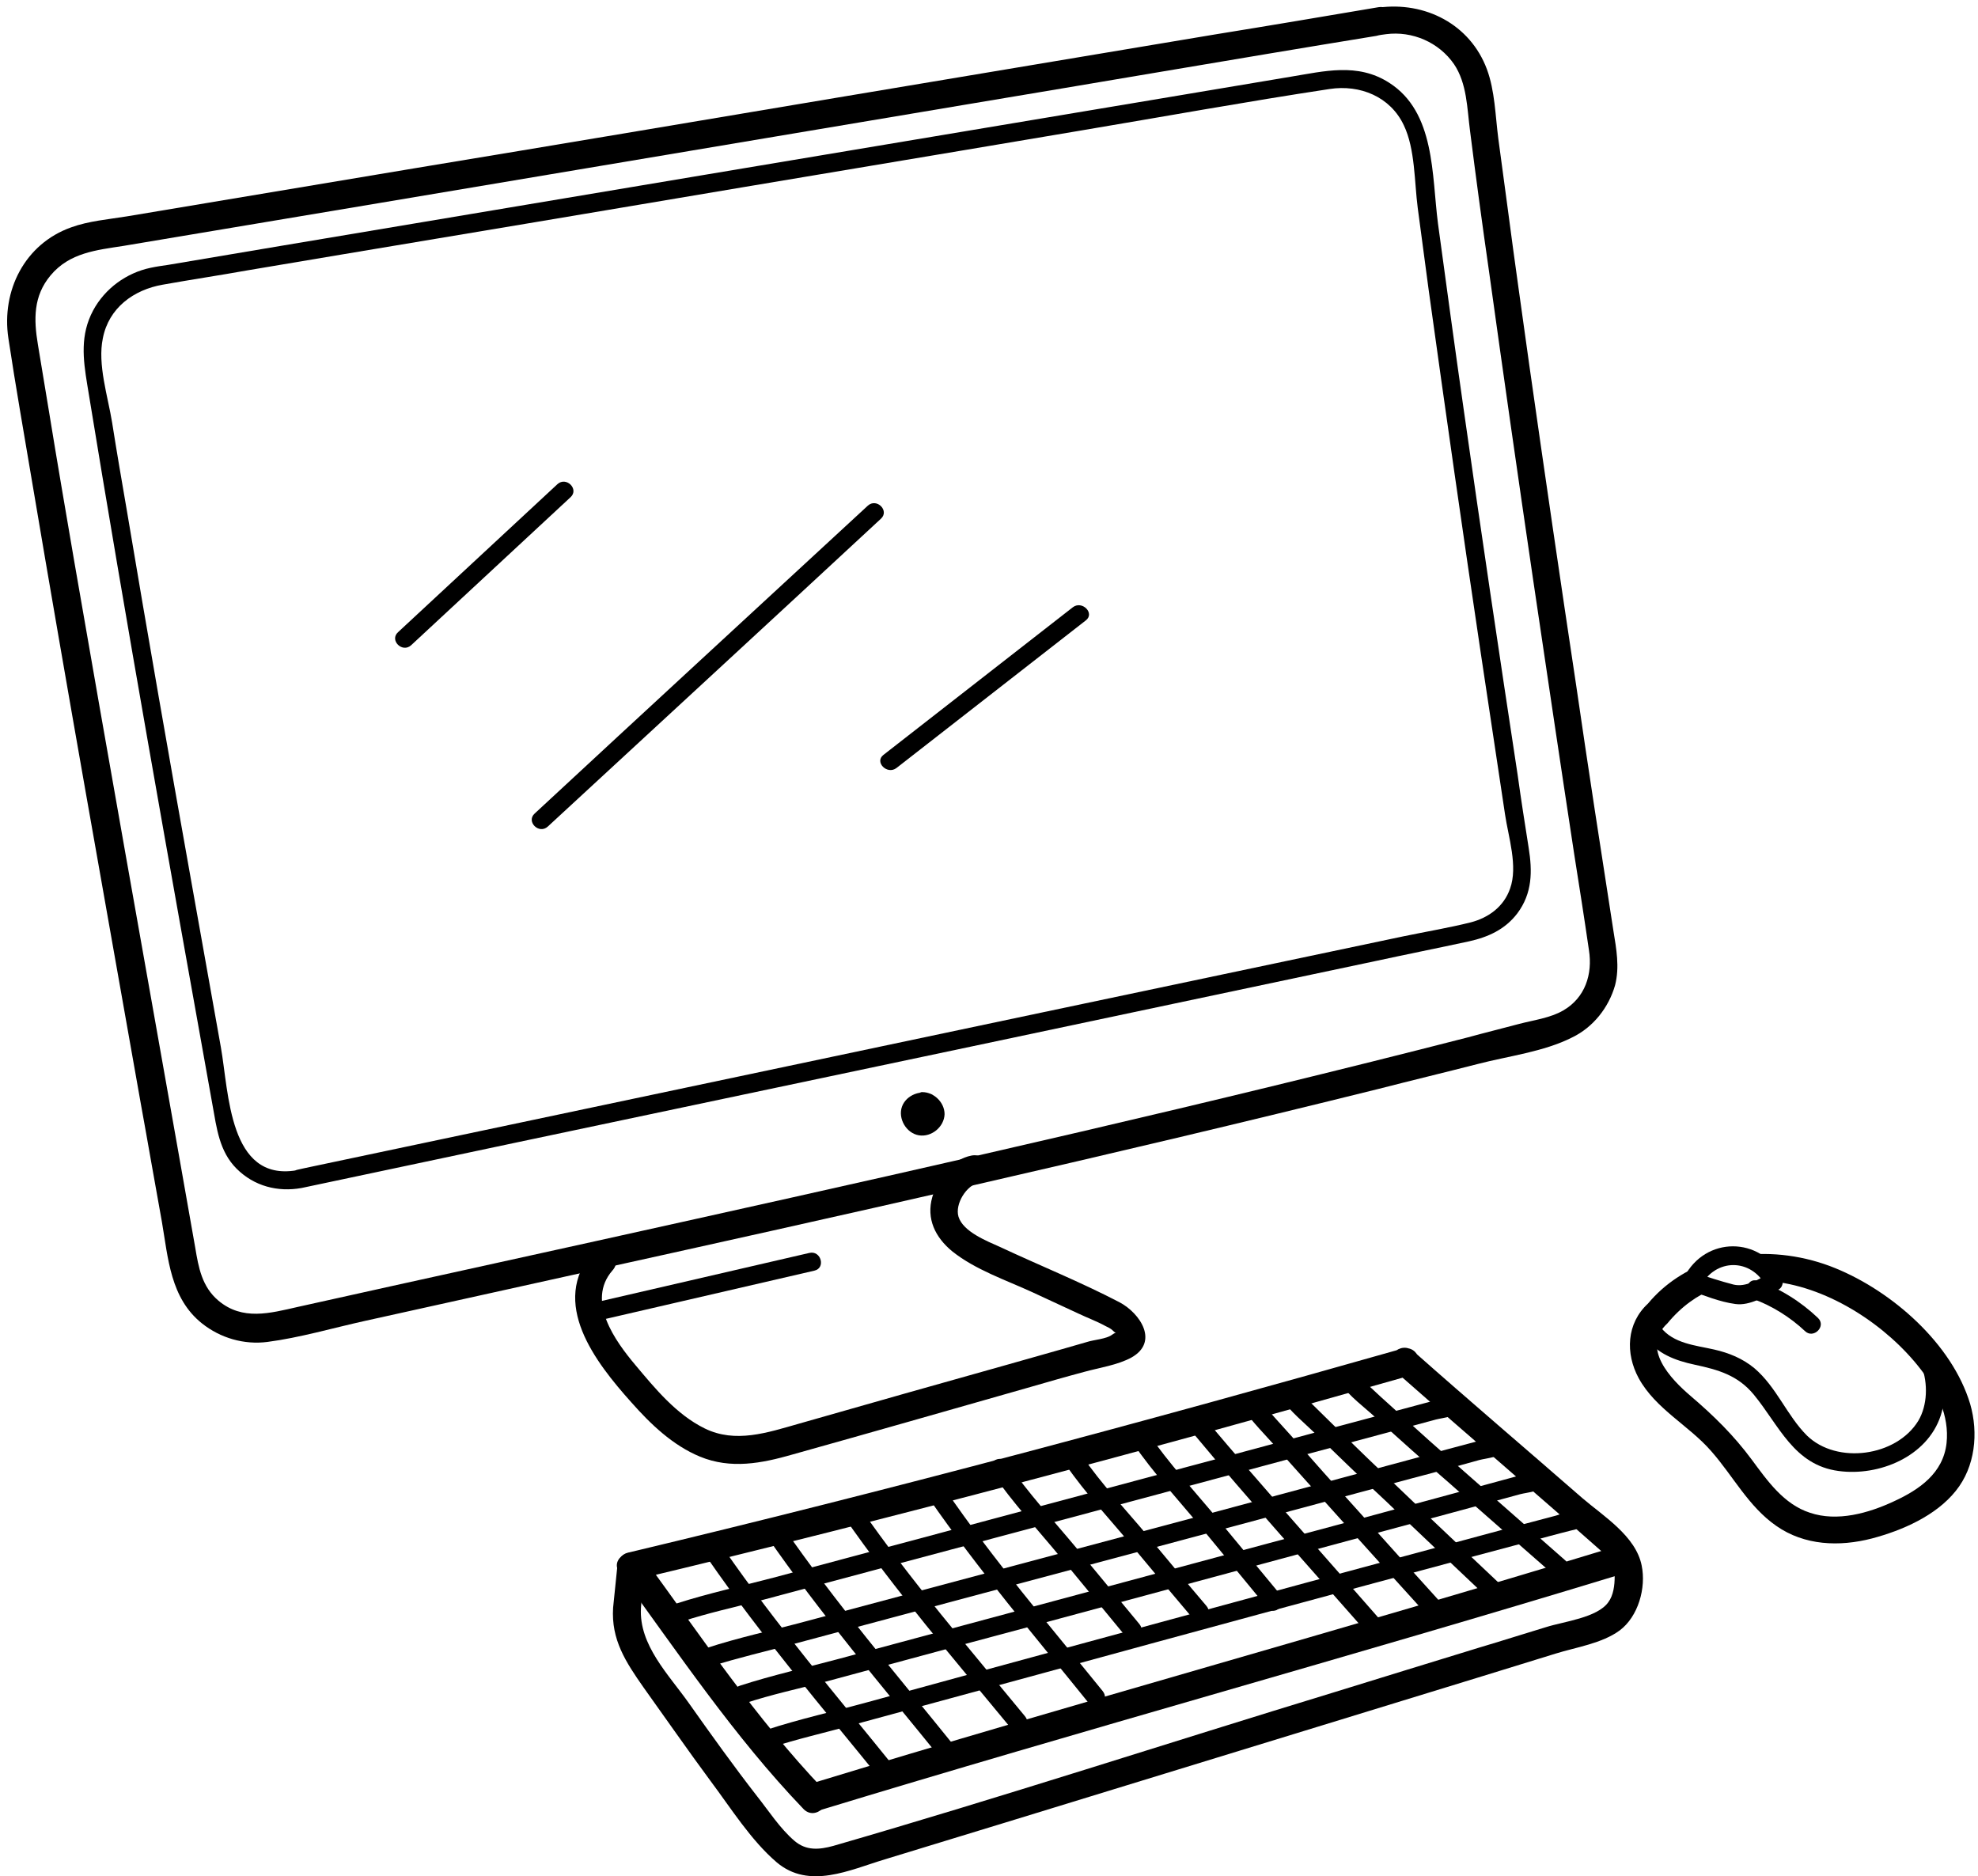 <svg width="272" height="258" viewBox="0 0 272 258" fill="none" xmlns="http://www.w3.org/2000/svg">
<path d="M85.181 216.249C93.241 227.267 100.954 238.807 110.464 248.723C112.146 250.521 114.872 247.795 113.19 245.998C103.969 236.313 96.431 225.063 88.544 214.277C87.036 212.363 83.731 214.277 85.181 216.249Z" fill="black"/>
<path d="M112.436 249.013C148.97 237.879 185.794 227.788 222.327 216.654C224.647 215.958 223.661 212.247 221.284 212.943C184.75 224.077 147.926 234.167 111.392 245.301C109.073 246.055 110.058 249.767 112.436 249.013Z" fill="black"/>
<path d="M191.767 188.471C198.204 194.154 204.698 199.721 211.135 205.346C213.745 207.608 216.412 209.928 219.022 212.247C220.53 213.581 222.038 214.683 222.038 216.828C222.038 217.988 221.864 219.38 221.168 220.308C219.66 222.454 215.021 222.975 212.643 223.729C209.57 224.657 206.496 225.643 203.365 226.571C196.754 228.601 190.143 230.63 183.59 232.66C160.568 239.677 137.662 247.157 114.582 253.826C112.668 254.348 110.87 254.522 109.247 253.13C107.275 251.449 105.709 249.013 104.144 247.041C100.896 242.866 97.823 238.575 94.749 234.226C91.966 230.282 87.848 226.223 88.138 221.12C88.254 219.206 88.486 217.292 88.718 215.379C88.254 216.017 87.79 216.597 87.326 217.234C123.048 208.71 158.538 199.2 193.854 189.167C196.232 188.471 195.188 184.818 192.81 185.456C157.494 195.488 122.004 204.999 86.282 213.523C85.413 213.755 84.949 214.567 84.891 215.379C84.717 217.292 84.485 219.148 84.311 221.062C84.021 225.469 86.051 228.542 88.486 232.022C91.56 236.313 94.575 240.662 97.707 244.896C100.49 248.607 103.274 253.072 106.811 256.088C111.276 259.857 116.843 257.132 121.657 255.682C127.224 254 132.791 252.26 138.358 250.579C152.855 246.113 167.353 241.706 181.85 237.241C189.157 234.979 196.464 232.776 203.771 230.514C207.134 229.47 210.555 228.426 213.919 227.383C216.702 226.513 220.298 225.991 222.733 224.193C225.285 222.28 226.387 218.336 225.749 215.263C224.937 211.203 220.472 208.478 217.572 205.984C209.86 199.258 202.089 192.647 194.434 185.862C192.637 184.18 189.911 186.848 191.767 188.471Z" fill="black"/>
<path d="M93.763 222.975C97.301 221.816 101.012 221.004 104.607 220.076C113.306 217.756 121.946 215.437 130.645 213.117C149.84 208.014 168.977 202.853 188.171 197.692C191.245 196.88 194.376 196.01 197.45 195.198C198.32 194.966 200.755 194.734 201.277 193.748C202.031 192.299 199.827 191.023 199.073 192.473C199.537 191.545 200.117 191.893 199.015 192.125C198.262 192.241 197.566 192.531 196.812 192.704C194.202 193.4 191.651 194.096 189.041 194.792C180.517 197.054 172.05 199.373 163.525 201.635C144.447 206.738 125.426 211.841 106.347 216.944C101.94 218.104 97.417 219.09 93.067 220.482C91.56 221.062 92.198 223.497 93.763 222.975Z" fill="black"/>
<path d="M97.822 229.123C101.476 227.963 105.245 227.093 108.956 226.107C117.771 223.73 126.585 221.41 135.4 219.032C154.943 213.813 174.485 208.594 194.028 203.317C197.159 202.505 200.291 201.635 203.422 200.765C204.292 200.533 206.786 200.302 207.308 199.316C208.062 197.866 205.858 196.59 205.104 198.04C205.568 197.112 206.148 197.46 205.104 197.692C204.35 197.808 203.596 198.098 202.843 198.272C200.233 198.968 197.565 199.664 194.956 200.417C186.315 202.737 177.733 205.057 169.092 207.376C149.608 212.595 130.181 217.757 110.696 222.976C106.173 224.193 101.534 225.179 97.126 226.629C95.619 227.151 96.257 229.645 97.822 229.123Z" fill="black"/>
<path d="M102.404 234.226C106.057 233.008 109.885 232.196 113.654 231.21C122.527 228.833 131.399 226.397 140.33 224.02C160.104 218.684 179.879 213.349 199.653 208.014C202.785 207.144 205.916 206.333 209.048 205.463C209.918 205.231 212.469 204.999 212.991 204.013C213.745 202.563 211.541 201.287 210.788 202.737C211.251 201.867 211.831 202.157 210.73 202.389C209.976 202.563 209.222 202.795 208.468 203.027C205.858 203.723 203.191 204.477 200.581 205.173C191.825 207.55 183.068 209.928 174.312 212.248C154.711 217.525 135.11 222.802 115.452 228.079C110.928 229.297 106.231 230.341 101.766 231.79C100.2 232.254 100.896 234.69 102.404 234.226Z" fill="black"/>
<path d="M105.999 240.315C109.653 239.097 113.422 238.285 117.075 237.241C125.832 234.863 134.53 232.486 143.287 230.108C163.178 224.657 183.068 219.264 202.959 213.929C206.38 213.001 209.744 212.131 213.165 211.204C214.093 210.972 215.079 210.682 216.065 210.45C216.354 210.392 216.644 210.334 216.876 210.218C217.456 210.044 217.108 210.276 216.644 210.16C218.21 210.624 218.906 208.13 217.34 207.724C216.354 207.434 214.789 208.188 213.919 208.42C211.309 209.116 208.642 209.812 206.032 210.508C197.218 212.885 188.403 215.263 179.589 217.64C159.524 223.092 139.402 228.543 119.337 234.052C114.698 235.327 109.943 236.371 105.361 237.879C103.796 238.401 104.433 240.836 105.999 240.315Z" fill="black"/>
<path d="M97.3 214.277C104.665 224.947 113.19 234.922 121.308 244.954C122.352 246.23 124.15 244.432 123.106 243.156C115.104 233.24 106.753 223.44 99.504 212.944C98.576 211.668 96.373 212.943 97.3 214.277Z" fill="black"/>
<path d="M105.419 211.204C112.784 221.874 121.308 231.848 129.427 241.88C130.471 243.156 132.269 241.358 131.225 240.083C123.222 230.166 114.872 220.366 107.623 209.87C106.695 208.594 104.491 209.87 105.419 211.204Z" fill="black"/>
<path d="M116.031 208.536C123.106 218.742 131.283 228.252 139.17 237.821C140.213 239.097 142.011 237.299 140.967 236.023C133.255 226.629 125.194 217.292 118.235 207.26C117.307 205.926 115.104 207.202 116.031 208.536Z" fill="black"/>
<path d="M127.745 206.042C134.53 215.843 142.359 225.063 149.84 234.341C150.883 235.617 152.681 233.82 151.637 232.544C144.273 223.439 136.56 214.451 129.949 204.766C129.021 203.375 126.818 204.651 127.745 206.042Z" fill="black"/>
<path d="M136.386 202.447C139.227 206.622 142.765 210.392 145.954 214.277C148.912 217.872 151.927 221.526 154.885 225.121C155.928 226.397 157.726 224.599 156.682 223.323C153.783 219.844 150.941 216.365 148.042 212.885C144.852 209.058 141.373 205.288 138.531 201.171C137.662 199.837 135.458 201.113 136.386 202.447Z" fill="black"/>
<path d="M146.593 201.461C149.26 205.347 152.624 208.884 155.639 212.537C158.423 215.901 161.264 219.264 164.106 222.628C165.149 223.903 166.947 222.048 165.903 220.83C163.178 217.64 160.51 214.393 157.785 211.145C154.769 207.55 151.464 204.071 148.796 200.185C147.868 198.794 145.665 200.069 146.593 201.461Z" fill="black"/>
<path d="M155.754 198.388C158.596 202.563 162.133 206.332 165.323 210.218C168.28 213.813 171.296 217.467 174.253 221.062C175.297 222.338 177.095 220.54 176.051 219.264C173.151 215.785 170.31 212.305 167.41 208.826C164.221 204.999 160.742 201.229 157.9 197.112C157.03 195.778 154.827 196.996 155.754 198.388Z" fill="black"/>
<path d="M164.106 197.112C171.876 206.448 180.053 215.495 188.055 224.599C189.157 225.817 190.955 224.019 189.853 222.801C181.851 213.639 173.732 204.593 165.903 195.314C164.859 194.038 163.062 195.836 164.106 197.112Z" fill="black"/>
<path d="M171.006 193.807C172.282 195.604 173.906 197.228 175.356 198.852C178.255 202.157 181.213 205.405 184.17 208.71C188.345 213.349 192.521 217.988 196.696 222.57C197.798 223.788 199.595 221.99 198.494 220.772C194.434 216.307 190.375 211.784 186.316 207.26C183.416 204.071 180.575 200.881 177.733 197.634C176.341 196.068 174.138 193.749 173.268 192.473C172.282 191.197 170.078 192.473 171.006 193.807Z" fill="black"/>
<path d="M176.109 192.241C177.443 194.096 179.357 195.662 180.981 197.228C184.112 200.301 187.301 203.375 190.549 206.39C195.13 210.797 199.769 215.147 204.351 219.496C205.568 220.598 207.366 218.8 206.148 217.698C201.683 213.465 197.16 209.232 192.695 204.94C189.505 201.925 186.374 198.91 183.242 195.836C182.14 194.734 180.981 193.632 179.879 192.531C179.531 192.125 179.125 191.777 178.777 191.371C178.661 191.255 178.081 190.559 178.371 190.907C177.385 189.631 175.181 190.907 176.109 192.241Z" fill="black"/>
<path d="M184.286 190.211C185.62 192.067 187.649 193.517 189.273 195.024C192.521 197.982 195.826 200.939 199.189 203.839C203.945 208.072 208.758 212.247 213.513 216.423C214.731 217.524 216.528 215.727 215.311 214.625C210.671 210.566 206.032 206.448 201.393 202.389C198.088 199.49 194.84 196.59 191.593 193.633C190.433 192.589 189.273 191.545 188.113 190.443C187.707 190.095 187.359 189.689 186.953 189.341C186.837 189.225 186.258 188.587 186.548 188.935C185.504 187.602 183.3 188.877 184.286 190.211Z" fill="black"/>
<path d="M226.155 183.832C227.895 186.152 230.33 187.08 233.056 187.66C236.303 188.356 238.971 189.109 241.174 191.777C244.654 196.01 246.683 201.461 252.83 202.273C258.397 203.027 265.008 200.302 266.864 194.677C268.72 188.993 265.414 183.948 261.181 180.527C259.905 179.483 258.107 181.281 259.383 182.325C261.123 183.716 263.443 185.804 264.254 187.892C265.124 190.211 265.066 193.227 263.79 195.372C260.775 200.302 252.598 201.403 248.481 197.402C245.698 194.619 244.306 190.733 241.232 188.124C239.609 186.79 237.753 186.036 235.723 185.572C233.172 184.992 230.098 184.76 228.359 182.499C227.373 181.281 225.169 182.557 226.155 183.832Z" fill="black"/>
<path d="M241.058 178.613C243.668 179.541 246.219 181.165 248.191 183.02C249.351 184.18 251.207 182.383 249.989 181.223C247.669 179.019 244.77 177.163 241.696 176.12C240.188 175.598 239.551 178.033 241.058 178.613Z" fill="black"/>
<path d="M270.923 193.053C268.43 184.76 260.195 177.569 252.367 174.38C248.249 172.698 243.668 172.06 239.261 172.64C242.218 173.104 243.784 175.946 243.958 176.236C251.671 177.105 259.499 182.324 264.081 188.239C266.342 191.139 268.082 194.676 267.676 198.446C267.212 202.563 263.965 204.825 260.427 206.448C256.948 208.072 252.656 209.29 248.887 208.014C245.292 206.854 243.03 203.607 240.884 200.707C238.391 197.344 235.665 194.676 232.476 191.951C229.75 189.631 225.633 185.34 229.286 181.977C231.2 179.657 233.404 178.091 235.781 177.163C234.216 176.699 232.766 176.178 232.766 176.178C232.766 176.178 233.578 174.554 235.259 173.452C231.954 174.554 228.938 176.467 226.619 179.251C223.661 181.977 223.487 186.094 225.343 189.515C227.663 193.749 232.244 196.01 235.317 199.548C238.333 202.969 240.421 207.144 244.248 209.812C248.133 212.537 252.946 212.711 257.412 211.552C261.587 210.45 266.226 208.42 268.952 204.999C271.619 201.693 272.083 197.054 270.923 193.053Z" fill="black"/>
<path d="M233.867 176.873C235.897 172.988 240.826 172.988 242.856 176.873C243.03 176.294 243.146 175.714 243.32 175.134C241.812 175.888 240.13 177.047 238.391 176.641C236.593 176.178 234.853 175.598 233.055 175.018C231.49 174.496 230.852 176.931 232.36 177.453C234.389 178.149 236.477 179.019 238.623 179.309C240.652 179.599 242.798 178.207 244.538 177.337C245.175 177.047 245.291 176.178 245.001 175.598C242.102 169.973 234.505 169.973 231.606 175.598C230.91 177.047 233.113 178.381 233.867 176.873Z" fill="black"/>
<path d="M190.607 4.7C194.202 4.236 197.856 5.802 199.943 8.818C201.741 11.485 201.741 14.906 202.147 17.98C202.959 24.417 203.829 30.854 204.756 37.291C206.728 51.498 208.758 65.648 210.845 79.856C212.701 92.381 214.557 104.907 216.47 117.433C217.166 121.84 217.862 126.248 218.5 130.655C219.022 133.96 217.978 137.208 214.963 138.947C213.165 139.991 210.845 140.281 208.874 140.803C206.496 141.441 204.119 142.021 201.799 142.659C166.541 151.705 131.051 159.766 95.503 167.653C77.294 171.712 59.143 175.655 40.934 179.715C37.107 180.584 33.337 181.628 30.032 178.845C27.77 176.931 27.306 174.321 26.843 171.538C26.031 166.957 25.219 162.375 24.407 157.736C19.652 130.887 14.839 103.979 10.199 77.13C9.04 70.345 7.88 63.618 6.778 56.833C6.256 53.702 5.734 50.512 5.212 47.381C4.632 43.902 4.574 40.712 6.952 37.871C9.562 34.739 13.273 34.391 16.984 33.811C28.756 31.84 40.528 29.868 52.3 27.896C70.509 24.823 88.66 21.807 106.869 18.734C124.382 15.776 141.895 12.877 159.35 9.919C169.324 8.238 179.299 6.556 189.273 4.932C189.679 4.816 190.143 4.758 190.607 4.7C193.042 4.294 191.999 0.641 189.563 0.989C182.024 2.265 174.486 3.54 166.947 4.758C149.608 7.658 132.269 10.557 114.93 13.457C95.619 16.704 76.308 19.952 56.998 23.141C43.834 25.345 30.612 27.548 17.448 29.752C14.955 30.158 12.171 30.39 9.794 31.26C3.415 33.521 0.167 39.958 1.153 46.511C2.139 53.064 3.299 59.617 4.4 66.17C9.214 94.759 14.317 123.232 19.362 151.763C20.348 157.156 21.276 162.607 22.261 168.001C23.131 173.046 23.421 178.497 27.77 181.976C30.322 184.006 33.569 184.934 36.759 184.528C41.224 183.948 45.747 182.614 50.213 181.628C59.665 179.541 69.118 177.453 78.512 175.365C115.626 167.189 152.681 158.896 189.563 149.734C194.086 148.574 198.667 147.472 203.191 146.312C207.424 145.21 212.295 144.63 216.181 142.659C219.08 141.267 221.226 138.541 222.096 135.468C222.733 132.974 222.269 130.481 221.864 127.987C220.124 116.795 218.384 105.545 216.76 94.353C214.557 79.74 212.411 65.068 210.324 50.397C209.338 43.264 208.294 36.073 207.366 28.94C206.902 25.635 206.496 22.329 206.032 19.024C205.626 15.892 205.568 12.471 204.466 9.513C202.147 3.308 195.942 0.177 189.563 1.047C187.185 1.337 188.229 4.99 190.607 4.7Z" fill="black"/>
<path d="M41.456 163.361C51.315 161.274 61.173 159.186 71.031 157.098C91.85 152.691 112.61 148.342 133.429 143.935C151.985 139.991 170.542 136.106 189.099 132.163C193.39 131.235 197.74 130.365 202.031 129.437C204.641 128.857 206.96 127.813 208.642 125.61C210.73 122.826 210.73 119.811 210.208 116.563C209.686 113.258 209.164 109.952 208.7 106.589C206.148 89.83 203.655 73.071 201.277 56.311C200.059 47.787 198.9 39.262 197.74 30.738C196.87 24.069 197.392 15.428 191.013 11.369C186.664 8.586 182.082 9.803 177.443 10.557C171.122 11.601 164.743 12.703 158.422 13.747C137.952 17.168 117.539 20.59 97.069 24.011C77.584 27.258 58.099 30.564 38.615 33.811C33.454 34.681 28.293 35.551 23.131 36.421C22.32 36.537 21.508 36.653 20.696 36.827C17.39 37.523 14.433 39.668 12.809 42.684C11.011 46.047 11.417 49.353 11.997 52.89C17.39 85.944 23.305 118.941 29.22 151.937C29.8 155.127 30.148 158.316 32.526 160.694C34.961 163.129 38.209 163.941 41.456 163.361C43.08 163.071 42.384 160.636 40.76 160.926C31.482 162.491 31.482 150.256 30.38 144.051C28.988 136.338 27.655 128.683 26.263 120.97C23.247 104.095 20.29 87.162 17.448 70.229C16.752 66.17 16.056 62.169 15.419 58.109C14.839 54.514 13.389 50.106 14.143 46.511C14.955 42.336 18.376 39.842 22.378 39.146C26.263 38.45 30.148 37.871 34.033 37.175C51.547 34.217 69.118 31.318 86.631 28.36C107.217 24.881 127.862 21.459 148.448 17.98C159.872 16.066 171.354 13.979 182.836 12.239C187.012 11.601 191.187 13.283 193.043 17.226C194.608 20.474 194.492 25.055 194.956 28.592C195.478 32.361 195.942 36.131 196.464 39.9C198.784 56.601 201.161 73.303 203.655 90.004C204.757 97.311 205.858 104.675 206.96 111.982C207.424 115.113 208.758 119.115 207.656 122.188C206.786 124.682 204.699 126.19 202.263 126.828C199.247 127.581 196.116 128.103 193.043 128.741C176.457 132.221 159.814 135.758 143.229 139.237C122.642 143.587 102.056 147.936 81.412 152.285C68.48 155.011 55.548 157.736 42.674 160.462C42.036 160.578 41.398 160.752 40.818 160.868C39.195 161.274 39.891 163.709 41.456 163.361Z" fill="black"/>
<path d="M128.267 150.545C126.76 149.734 124.614 150.545 124.034 152.169C123.454 153.793 124.614 155.823 126.354 156.113C128.093 156.402 129.833 154.953 129.891 153.213C129.891 151.473 128.209 149.966 126.47 150.197" fill="black"/>
<path d="M81.585 172.06C75.496 179.135 81.876 187.311 86.805 192.82C89.472 195.836 92.488 198.735 96.257 200.301C100.49 202.041 104.724 201.229 108.957 200.011C119.743 196.996 130.471 193.922 141.257 190.849C143.867 190.095 146.476 189.341 149.086 188.645C151.174 188.065 153.667 187.717 155.581 186.673C159.408 184.528 156.799 180.584 153.957 179.077C148.622 176.293 142.997 174.031 137.546 171.48C135.748 170.668 132.443 169.392 131.805 167.305C131.283 165.565 132.907 162.955 134.647 162.607C137.082 162.143 136.038 158.432 133.603 158.896C130.877 159.418 128.963 162.027 128.21 164.579C127.34 167.595 128.616 170.146 130.935 172.06C134.125 174.611 138.3 176.003 141.953 177.685C144.099 178.671 146.187 179.656 148.332 180.642C149.55 181.222 150.826 181.686 151.986 182.324C152.334 182.498 152.739 182.672 153.029 182.962C153.667 183.658 153.783 182.904 152.913 183.542C152.16 184.122 150.362 184.238 149.492 184.528C148.332 184.876 147.23 185.166 146.071 185.513C143.635 186.209 141.199 186.905 138.706 187.601C133.951 188.935 129.253 190.269 124.498 191.602C119.627 192.994 114.698 194.386 109.827 195.778C105.535 196.996 101.128 198.503 96.895 196.416C93.01 194.502 90.11 190.965 87.385 187.717C84.601 184.412 80.6 178.903 84.195 174.727C85.877 172.93 83.151 170.204 81.585 172.06Z" fill="black"/>
<path d="M83.383 181.339C92.893 179.135 102.404 176.931 111.972 174.728C113.596 174.38 112.9 171.886 111.276 172.292C101.766 174.496 92.255 176.699 82.687 178.903C81.063 179.251 81.759 181.745 83.383 181.339Z" fill="black"/>
<path d="M56.533 88.728C63.84 81.943 71.147 75.158 78.454 68.374C79.671 67.272 77.874 65.474 76.656 66.576C69.349 73.361 62.042 80.146 54.736 86.93C53.518 88.032 55.316 89.83 56.533 88.728Z" fill="black"/>
<path d="M75.323 113.664C90.574 99.572 105.883 85.481 121.135 71.331C122.352 70.229 120.555 68.432 119.337 69.533C104.086 83.625 88.776 97.717 73.525 111.866C72.307 112.968 74.105 114.766 75.323 113.664Z" fill="black"/>
<path d="M123.28 105.603C131.979 98.818 140.619 92.091 149.318 85.307C150.594 84.321 148.796 82.523 147.52 83.509C138.822 90.294 130.181 97.021 121.483 103.806C120.207 104.791 122.004 106.589 123.28 105.603Z" fill="black"/>
</svg>
